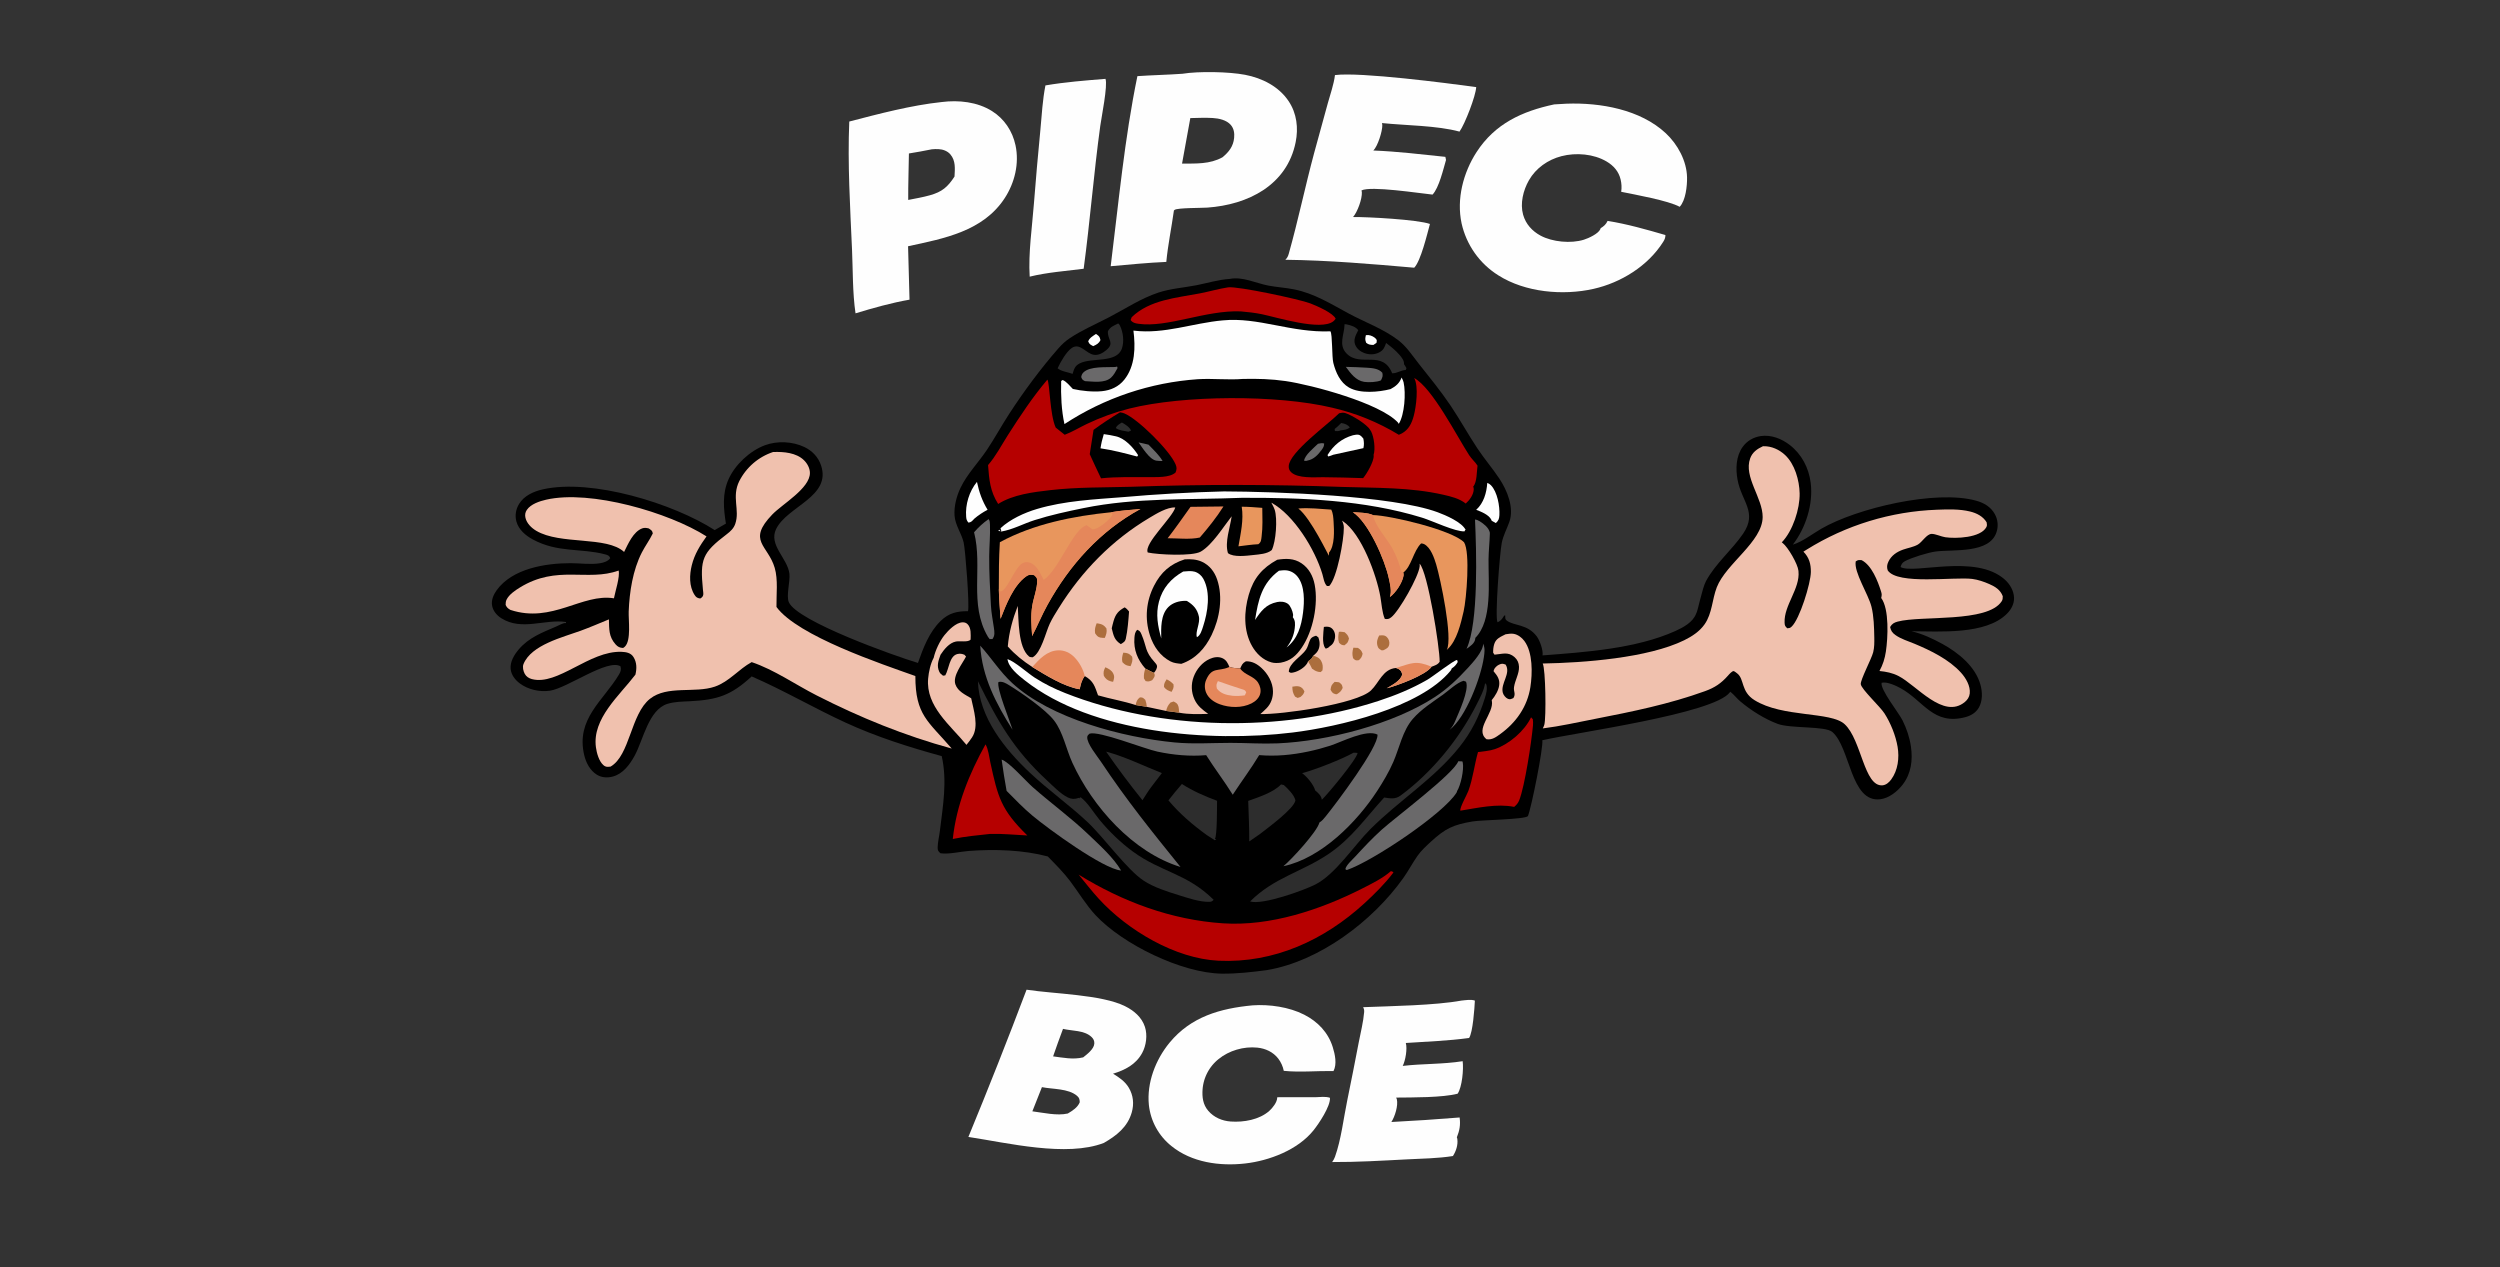 <?xml version="1.0" encoding="utf-8"?> <svg xmlns="http://www.w3.org/2000/svg" xmlns:xlink="http://www.w3.org/1999/xlink" width="1440" height="730"><rect width="100%" height="100%" fill="#333333" stroke="none"/><g><path d="M708.349 160.66C715.69 159.174 723.429 163.131 730.494 164.487C735.377 165.425 740.376 165.686 745.258 166.654C757.17 169.016 766.504 175.04 777.03 180.68C786.243 185.616 797.162 189.604 805.449 196.001C810.247 199.706 813.395 204.66 817.102 209.362C823.4 217.351 829.806 225.117 835.495 233.575C840.917 241.634 845.597 250.156 850.955 258.238C854.904 264.194 859.598 269.64 863.57 275.6C868.133 282.445 872.287 292.434 869.365 300.669C867.895 304.81 865.86 308.384 864.996 312.78C863.875 318.487 860.922 355.959 862.599 358.439C864.353 357.635 865.067 356.703 866.065 355.133L866.405 354.591L867.032 354.475C867.032 355.678 866.78 356.564 867.858 357.408C871.976 360.634 879.739 359.277 885.172 366.564C886.938 368.933 888.965 374.592 888.509 377.507C912.992 375.653 942.406 373.639 964.957 363.485C969.531 361.426 975.082 358.445 976.934 353.549C977.976 352.208 980.335 339.013 982.666 334.698C988.158 324.53 997.522 316.906 1004 307.453C1012.49 295.052 1003.1 288.889 1000.82 276.286C999.675 269.977 999.912 262.824 1003.77 257.426C1006.27 253.946 1010.04 251.771 1014.26 251.168C1020.22 250.319 1026.19 252.68 1030.85 256.276C1037.78 261.622 1041.88 269.521 1042.96 278.14C1044.49 290.374 1040.16 304.002 1032.67 313.714C1038.21 312.04 1044.01 307.478 1049.1 304.535C1069.49 292.74 1114.99 281.921 1138.29 288.405C1142.77 289.649 1146.76 291.976 1149.03 296.16Q1149.35 296.738 1149.61 297.346Q1149.87 297.954 1150.07 298.585Q1150.26 299.217 1150.39 299.865Q1150.52 300.513 1150.59 301.17Q1150.65 301.828 1150.65 302.489Q1150.65 303.151 1150.58 303.808Q1150.51 304.465 1150.37 305.112Q1150.23 305.759 1150.03 306.388C1146.11 319.043 1125.14 316.348 1114.97 317.666C1110.67 318.222 1100.82 321.246 1097.15 323.293C1095.67 324.118 1095.15 325.08 1094.72 326.617C1102.42 330.954 1137.91 318.786 1154.75 333.818C1157.71 336.463 1159.98 340.303 1160.09 344.35C1160.18 347.913 1158.45 351.056 1155.99 353.517C1143.81 365.736 1117.26 363.657 1100.98 363.605C1106.94 364.898 1113.41 367.943 1118.75 370.868C1127.98 375.924 1137.83 383.857 1140.74 394.401C1141.91 398.633 1142.05 403.723 1139.78 407.63C1138.06 410.585 1135.21 412.25 1131.97 413.097C1113.58 417.907 1108.01 403.738 1094.77 396.417C1092.15 394.969 1086.77 392.457 1083.81 393.288C1082.96 397.233 1093.66 410.498 1095.84 414.899C1098.22 419.687 1099.94 424.755 1100.7 430.055C1101.83 437.871 1100.84 445.592 1095.91 451.978C1092.89 455.888 1088.06 459.779 1082.99 460.375C1065.82 462.396 1065.87 430.593 1055.4 421.595C1051.31 418.089 1031.33 419.724 1023.94 416.954C1016.34 414.103 1008.49 409.143 1002.3 403.901C1000.41 402.291 998.965 400.316 997.006 398.739L996.614 398.43C996.554 398.528 996.501 398.631 996.433 398.724C987.402 411.132 907.287 421.97 888.378 426.389C889.067 430.384 882.037 465.51 880.069 470.103C878.151 472.039 853.469 472.262 848.201 473.156C837.111 475.038 832.511 477.158 824.203 484.807C821.501 487.295 818.634 489.912 816.514 492.923C813.593 497.071 811.245 501.605 808.302 505.747C790.73 530.478 760.142 553.675 729.749 558.782C721.151 559.911 712.394 560.943 703.709 560.82C680.564 560.49 646.638 543.854 631.087 527.191C625.564 521.274 621.314 514.045 616.444 507.584C612.588 502.466 607.998 497.906 603.533 493.323C589.287 489.52 572.923 489.055 558.234 490.129C553.052 490.508 546.817 492.152 541.738 491.492C540.476 490.403 540.051 489.91 540.086 488.105C540.145 485.074 541 481.689 541.369 478.632C543.116 464.162 545.687 449.987 542.435 435.526C523.513 430.332 504.866 424.423 487.001 416.205C468.73 407.8 451.412 397.624 432.961 389.609C421.106 400.519 413.413 403.11 397.225 403.922C392.975 404.135 388.584 404.147 384.483 405.409C373.56 408.771 370.517 426.211 365.54 435.309C362.765 440.381 358.861 445.709 353.001 447.286C349.9 448.12 346.602 447.951 343.823 446.25C339.893 443.846 337.555 439.364 336.517 435.002C331.533 414.069 347.588 403.532 356.507 388.575C357.537 386.847 357.929 385.732 357.42 383.798C350.004 379.25 326.772 396.354 316.787 397.839C310.866 398.719 304.048 397.206 299.263 393.538C296.648 391.535 294.492 388.73 294.134 385.369C293.685 381.148 296.264 377.025 298.89 373.952C304.631 367.231 312.337 364.315 320.204 360.954C321.608 360.354 324.154 358.858 325.647 358.868C325.76 358.869 325.87 358.898 325.981 358.913L326.02 358.275C313.738 356.451 300.567 363.561 288.744 356.093C286.224 354.501 284.068 352.003 283.476 349.015C282.834 345.774 284.212 342.563 286.079 339.977C295.14 327.433 314.216 324.397 328.617 324.39C334.141 324.388 340.251 325.338 345.679 324.411C347.862 324.039 350.147 323.344 351.498 321.484C350.969 319.995 349.976 319.685 348.485 319.292C334.545 315.618 321.362 318.509 306.972 310.764C302.786 308.511 298.764 305.138 297.448 300.382C296.495 296.935 297.136 293.306 298.981 290.271C301.88 285.504 307.393 283.05 312.644 281.867C340.931 275.495 387.912 290.049 411.66 305.332L418.117 301.597C416.773 292.86 415.914 284.481 419.62 276.106C423.386 267.598 432.009 259.636 440.64 256.443C447.733 253.819 456.509 254.239 463.336 257.497C467.833 259.643 471.289 263.251 472.903 268.004C479.044 286.093 453.494 291.558 447.05 304.701C442.536 313.908 453.701 321.658 454.706 330.493C455.208 334.903 452.73 343.267 454.394 346.933C459.388 357.936 515.219 377.791 528.735 381.855C531.785 373.251 535.172 364.1 541.881 357.6C546.513 353.112 551.278 351.987 557.564 352.047C558.538 348.95 556.055 316.635 555.056 312.426C553.799 307.128 550.206 302.515 549.818 297.016C549.443 291.708 550.946 285.886 553.205 281.116C557.046 273.001 563.618 266.403 568.563 258.976C572.995 252.319 576.836 245.257 581.193 238.539C589.61 225.562 599.51 212.193 609.729 200.543C611.697 198.3 613.747 196.431 616.228 194.775C623.282 190.067 631.427 186.601 638.941 182.674C648.266 177.799 657.247 171.826 667.287 168.511C674.236 166.217 681.843 165.715 689.013 164.32C695.486 163.06 701.729 161.067 708.349 160.66Z"></path><path fill="#F0C1AE" d="M732.264 289.514C745.407 296.677 757.464 316.591 761.672 330.628C762.343 332.87 762.646 335.869 764.315 337.54L765.625 337.55C770.184 332.933 774.153 310.768 774.048 303.911C774.025 302.394 773.674 301.233 772.998 299.885C773.161 299.99 773.324 300.094 773.485 300.202C784.255 307.426 792.862 331.193 795.08 343.608C795.8 347.636 796.044 352.805 797.652 356.483C799.302 356.725 799.958 356.631 801.362 355.546C805.839 352.086 817.277 331.958 817.746 326.1C817.786 325.611 817.754 325.178 817.715 324.69C822.396 329.544 829.317 372.974 829.239 381.151C828.203 382.882 826.35 383.359 824.565 384.033C821.462 388.785 804.554 395.041 798.757 396.448C801.896 394.552 806.591 392.302 807.696 388.566C807.313 387.05 807.154 386.359 805.747 385.449C805.252 385.129 804.622 384.937 804.065 384.753C796.507 385.402 794.438 393.124 789.693 397.683C781.481 405.574 737.757 411.705 725.969 411.286C727.175 410.224 728.394 409.125 729.519 407.977C732.126 405.317 733.293 401.847 733.234 398.152C733.154 393.087 730.278 388.094 726.606 384.738C724.047 382.4 721.146 380.78 717.618 380.927C715.515 382.093 715.393 382.924 714.352 385.039C712.258 384.892 710.145 384.852 708.147 384.153C707.205 381.979 706.383 380.116 704.059 379.093C701.702 378.056 699.078 378.519 696.806 379.534C692.496 381.458 689.177 385.479 687.549 389.849Q687.255 390.632 687.04 391.44Q686.825 392.249 686.691 393.074Q686.557 393.9 686.506 394.735Q686.454 395.57 686.485 396.406Q686.516 397.242 686.63 398.07Q686.744 398.899 686.939 399.712Q687.134 400.526 687.409 401.316Q687.684 402.106 688.035 402.865C689.774 406.669 692.631 408.818 695.937 411.189C690.291 411.359 684.756 411.564 679.174 410.505L671.677 409.507L660.555 407.14L654.098 406.101C647.114 403.806 639.572 402.589 632.471 400.507C630.596 395.33 629.874 392.25 624.813 389.405C622.957 391.886 622.574 394.035 621.889 397.004C612.891 395.539 602.285 388.858 594.584 384.173C589.314 380.768 584.668 377.059 580.484 372.362C581.194 364.162 583.256 356.683 586.224 349.018C586.788 356.972 586.31 372.814 592.734 378.148C593.248 378.574 594.135 378.53 594.793 378.615C599.717 375.982 602.296 364.282 604.674 359.222C606.159 356.061 608.075 353.061 609.921 350.101C623.171 328.855 640.547 311.079 662.126 298.238C666.087 295.881 672.234 292.078 676.964 292.282C675.441 298.061 658.764 313.158 661.099 318.23C666.893 319.508 686.83 320.535 691.678 317.709C698.306 313.846 704.644 303.483 709.442 297.377C708.535 303.939 705.366 312.209 707.296 318.597C710.456 321.145 718.072 320.109 722.034 319.68C725.345 319.322 729.94 319.073 732.529 316.834C734.975 312.002 735.906 298.835 734.227 293.618C733.881 292.543 733.362 291.576 732.831 290.587C732.639 290.229 732.46 289.87 732.264 289.514Z"></path><path fill="#E5875B" d="M594.584 384.173C598.63 379.734 603.061 374.781 609.555 374.589C613.15 374.482 616.289 375.982 618.793 378.501C621.598 381.322 623.955 385.508 624.813 389.405C622.957 391.886 622.574 394.035 621.889 397.004C612.891 395.539 602.285 388.858 594.584 384.173Z"></path><path fill="#E5875B" d="M804.065 384.753C812.99 382.084 815.339 380.148 824.565 384.033C821.462 388.785 804.554 395.041 798.757 396.448C801.896 394.552 806.591 392.302 807.696 388.566C807.313 387.05 807.154 386.359 805.747 385.449C805.252 385.129 804.622 384.937 804.065 384.753Z"></path><path fill="#AC6E3D" d="M671.677 409.507C672.227 407.4 672.679 406.249 674.235 404.647L676.022 404.06C677.436 404.832 678.212 405.114 678.725 406.774C679.069 407.891 679.078 409.334 679.174 410.505L671.677 409.507Z"></path><path fill="#AC6E3D" d="M654.098 406.101C654.594 404.136 654.867 402.956 656.597 401.684C658.336 401.674 658.372 401.935 659.699 403.11C660.209 404.49 660.45 405.673 660.555 407.14L654.098 406.101Z"></path><path d="M682.368 322.198C685.77 321.975 689.214 322.135 692.348 323.585C696.653 325.577 699.526 329.282 701.044 333.713C704.572 344.014 702.538 356.179 697.881 365.78C694.133 373.509 688.682 379.507 680.447 382.368C678.337 382.158 676.171 381.978 674.255 380.993C668.236 377.899 664.424 372.309 662.375 366C659.256 356.394 660.162 346.287 664.758 337.324C668.743 329.551 674.105 324.839 682.368 322.198Z"></path><path fill="#FEFEFE" d="M681.513 329.201C683.6 329.038 686.141 328.702 688.166 329.302C690.296 329.932 692.14 331.533 693.177 333.478C697.455 341.498 695.696 352.553 693.005 360.771C692.327 362.841 691.484 365.991 689.429 367.027C688.339 364.04 691.413 358.96 690.563 355.114C689.599 350.756 687.351 348.408 683.652 346.138C683.392 346.119 683.131 346.1 682.871 346.094C679.347 346.023 675.475 347.13 672.947 349.683C668.459 354.217 668.774 361.82 668.872 367.736C666.921 360.593 665.598 353.896 667.558 346.552C669.67 338.639 674.515 333.182 681.513 329.201Z"></path><path d="M735.697 322.414C740.643 321.63 745.32 321.533 749.655 324.444C753.937 327.319 756.295 331.765 757.253 336.752C759.427 348.084 756.319 363.517 749.815 373.051C746.633 377.716 743.301 380.667 737.721 381.701C735.977 381.94 734.089 382.019 732.381 381.542C727.457 380.167 723.641 376.481 721.168 372.119C716.15 363.266 716.521 352.175 719.27 342.638C722.046 333.005 727.063 327.145 735.697 322.414Z"></path><path fill="#FEFEFE" d="M736.682 328.732C738.038 328.577 739.481 328.38 740.845 328.508C743.477 328.756 745.808 330.133 747.429 332.199C751.63 337.551 751.366 346.408 750.547 352.883C749.563 360.663 747.469 367.994 741.064 372.939C743.637 369.693 745.287 366.043 745.763 361.891C746.031 359.552 746.176 357.451 744.657 355.515C744.797 354.879 744.897 354.468 744.799 353.815C744.527 352.014 743.348 348.913 741.831 347.81C740.092 346.544 737.693 346.345 735.636 346.774C729.165 348.122 726.352 351.948 722.921 357.097C724.703 345.685 726.794 336.012 736.682 328.732Z"></path><path d="M659.699 385.085C655.228 379.951 652.883 374.301 653.43 367.367C653.569 365.598 653.75 364.087 655.001 362.75C656.491 363.293 656.86 363.906 657.481 365.346C660.696 372.812 659.206 374.997 665.205 381.574C666.483 382.975 666.81 383.754 666.04 385.521C665.705 386.29 665.188 386.919 664.662 387.564C662.981 386.838 661.335 385.913 659.699 385.085Z"></path><path d="M753.423 380.945C753.298 381.287 753.186 381.659 752.996 381.977C751.461 384.54 747.767 386.827 744.856 387.371C743.562 387.613 743.436 387.675 742.36 386.949C742.358 381.965 749.756 378.05 752.313 374.147C753.436 372.433 753.747 370.291 754.655 368.483C755.427 366.946 756.576 366.643 758.071 366.164L759.364 367.12C759.877 368.603 760.195 369.893 760.072 371.47C759.873 374.042 758.815 375.727 756.861 377.346C756.731 377.454 756.597 377.557 756.465 377.662C755.707 379.288 754.909 379.969 753.423 380.945Z"></path><path d="M647.805 349.837C648.898 350.492 649.536 351.244 650.334 352.229C650.001 356.923 649.515 363.294 648.476 367.801C648.032 369.725 647.101 370.015 645.582 371.018C641.796 368.61 641.389 366.009 640.356 361.907C640.685 360.474 641.022 359.036 641.442 357.626C642.62 353.666 644.223 351.823 647.805 349.837Z"></path><path d="M762.545 361.106C763.144 361.032 763.776 360.939 764.38 360.966C766.036 361.039 767.06 361.559 768.039 362.956C768.948 364.252 769.195 366.023 768.926 367.552C768.534 369.779 767.712 371.159 765.772 372.404C765.09 373.19 764.624 373.272 763.663 373.63C763.547 373.501 763.423 373.378 763.314 373.242C761.304 370.745 762.308 364.153 762.545 361.106Z"></path><path fill="#AC6E3D" d="M756.465 377.662C758.416 378.28 759.897 378.786 760.98 380.685C761.99 382.455 762.051 384.169 761.746 386.141L760.713 387.125C758.518 387.047 757.432 386.343 755.709 385.136L755.546 384.763C754.942 383.402 754.232 382.192 753.423 380.945C754.909 379.969 755.707 379.288 756.465 377.662Z"></path><path fill="#AC6E3D" d="M794.411 366.043C796.125 365.949 797.511 365.641 798.861 366.99C800.003 368.13 800.535 369.792 800.174 371.37C799.738 373.276 798.455 373.681 796.928 374.505L795.891 374.638C794.444 373.802 793.842 373.559 793.383 371.829C792.831 369.752 793.405 367.846 794.411 366.043Z"></path><path fill="#AC6E3D" d="M631.67 359.018Q632.15 359.071 632.628 359.145C634.951 359.507 635.968 360.173 637.316 361.975C637.699 364.116 637.159 365.456 636.398 367.4C635.571 367.397 634.644 367.436 633.835 367.26C632.179 366.9 631.688 366.014 630.766 364.738C630.445 362.464 630.882 361.115 631.67 359.018Z"></path><path fill="#AC6E3D" d="M771.197 363.922C772.366 363.802 773.375 363.966 774.529 364.161C775.955 365.47 776.442 365.868 777.016 367.785C776.396 370.113 776.295 370.225 774.384 371.699C772.676 371.525 772.574 371.393 771.297 370.223C770.546 367.985 770.853 366.201 771.197 363.922Z"></path><path fill="#AC6E3D" d="M768.735 392.766C769.594 392.762 770.475 392.913 771.33 393.006C772.91 394.277 773.005 394.278 773.378 396.256C772.388 398.278 771.914 398.643 770.108 399.831C769.82 399.884 769.67 399.936 769.352 399.862C767.599 399.458 767.184 398.716 766.398 397.277C766.737 394.76 767.038 394.491 768.735 392.766Z"></path><path fill="#AC6E3D" d="M779.536 373.068L782.168 373.187C783.866 374.426 784.156 374.588 784.869 376.539C784.407 378.432 784.223 378.747 782.861 380.143C782.571 380.266 782.49 380.319 782.136 380.362C780.655 380.543 780.336 380.053 779.354 379.094C778.771 376.756 778.921 375.372 779.536 373.068Z"></path><path fill="#AC6E3D" d="M744.385 395.537C745.549 395.32 746.948 395.11 748.109 395.365C749.856 395.75 750.628 396.8 751.357 398.279C750.833 399.952 750.412 400.241 749.09 401.438L747.476 402.014L745.957 401.259C744.67 399.217 744.433 397.922 744.385 395.537Z"></path><path fill="#AC6E3D" d="M647.002 375.937C649.481 376.043 650.422 376.421 652.088 378.202C652.625 380.365 651.986 381.75 651.204 383.721C648.838 383.355 648.12 383.107 646.509 381.404C646.038 379.308 646.418 377.926 647.002 375.937Z"></path><path fill="#AC6E3D" d="M659.699 385.085C661.335 385.913 662.981 386.838 664.662 387.564C664.767 387.754 664.906 387.929 664.977 388.134C665.495 389.622 664.419 390.711 663.634 391.807C661.929 392.529 661.684 392.689 659.894 392.325L658.919 390.798C658.76 388.632 659.044 387.14 659.699 385.085Z"></path><path fill="#AC6E3D" d="M636.679 384.334C638.456 385.136 640.277 386.039 641.192 387.888C642.127 389.778 641.69 390.84 641.151 392.724C640.736 392.668 640.325 392.604 639.92 392.494C637.987 391.968 636.745 390.991 635.8 389.253C635.444 387.116 635.725 386.194 636.679 384.334Z"></path><path fill="#AC6E3D" d="M671.995 391.279C673.625 392.103 674.684 392.807 675.932 394.157C676.217 396.18 675.725 396.749 674.823 398.512C672.98 397.814 671.661 397.366 670.457 395.691C670.396 393.622 670.956 393.002 671.995 391.279Z"></path><path fill="#F0C1AE" d="M1015.42 257.046C1015.56 257.038 1015.71 257.023 1015.85 257.021C1020.4 256.94 1024.81 258.953 1028.13 262.019C1033.81 267.271 1036.42 276.64 1036.59 284.143C1036.79 293.067 1032.65 305.87 1026.3 312.403C1026.46 312.517 1026.62 312.626 1026.77 312.744C1029.92 315.161 1035.53 324.906 1035.9 328.767C1035.91 328.888 1035.92 329.008 1035.93 329.128C1036.9 339.059 1027.53 348.638 1027.92 358.578C1027.99 360.354 1028.23 360.767 1029.51 361.911C1030.69 361.756 1031.02 361.815 1031.93 360.985C1036.59 356.741 1043.02 335.956 1043.06 329.417C1043.09 324.855 1042.06 321.065 1038.76 317.759Q1039.72 317.147 1040.69 316.547Q1042.79 315.235 1044.94 313.992Q1047.09 312.749 1049.27 311.576Q1051.46 310.404 1053.68 309.304Q1055.91 308.203 1058.16 307.175Q1060.42 306.148 1062.71 305.194Q1065 304.241 1067.32 303.363Q1069.64 302.484 1071.99 301.682Q1074.33 300.88 1076.71 300.154Q1079.08 299.429 1081.47 298.781Q1083.87 298.133 1086.28 297.564Q1088.7 296.995 1091.13 296.504Q1093.56 296.014 1096 295.603Q1098.45 295.192 1100.91 294.861Q1103.37 294.53 1105.83 294.279Q1108.3 294.028 1110.78 293.858Q1113.25 293.688 1115.73 293.598C1121.96 293.365 1128.66 293.135 1134.77 294.634C1138.6 295.572 1142.2 297.393 1144.3 300.849C1144.43 301.94 1144.68 302.617 1144.15 303.619C1140.83 309.852 1126.44 310.332 1120.48 309.448C1118.18 309.106 1114.78 307.489 1112.63 307.521C1109.76 307.565 1107.2 312.236 1104.65 313.692C1102.18 315.098 1098.92 315.621 1096.23 316.564C1092.58 317.844 1089.38 319.969 1087.7 323.571C1086.89 325.283 1086.72 326.749 1087.34 328.562C1093.06 337.015 1125.47 332.164 1136.01 333.459C1139.27 333.859 1142.87 335.109 1145.88 336.436C1149.34 337.962 1152.2 339.76 1153.59 343.399C1153.53 344.564 1153.64 345.314 1152.98 346.317C1144.84 358.847 1106.65 354.418 1093.07 358.038C1090.97 358.596 1089.79 359.317 1088.7 361.167C1089.2 363.355 1089.89 364.433 1091.74 365.762C1094.92 368.056 1099.13 369.289 1102.73 370.793C1112.03 374.674 1122.67 379.843 1129.53 387.452C1132.34 390.562 1135.04 395.099 1134.57 399.473C1134.35 401.486 1133.26 403.106 1131.74 404.363C1119.39 414.541 1103.96 394.713 1093.58 389.401C1089.97 387.551 1086.55 386.916 1082.57 386.496C1084.55 382.864 1085.66 379.344 1086.27 375.266C1087.42 367.54 1088.32 350.84 1083.57 344.435C1083.96 342.766 1083.99 342.252 1083.47 340.62C1081.57 334.617 1078.11 325.622 1072.29 322.64C1070.62 322.579 1070.3 322.406 1068.89 323.38C1067.78 329.619 1076.13 342.172 1077.95 349.412C1079.35 354.978 1079.48 361.392 1079.59 367.122C1079.64 369.998 1079.66 372.886 1078.96 375.697C1078.02 379.462 1071.48 391.715 1071.81 394.106C1072.2 397.043 1082.9 406.926 1085.45 410.912C1089.02 416.495 1091.91 423.627 1093.02 430.179C1094.09 436.549 1093.24 443.697 1089.3 449.027C1088.14 450.601 1086.42 452.15 1084.39 452.337C1073.63 453.33 1072.33 426.235 1062.51 417.128C1054.51 409.714 1026.81 413.425 1010.58 403.281C1002.63 398.315 1004.87 391.183 1000.65 387.904C1000.18 387.542 999.217 386.739 998.674 386.577C997.755 386.303 995.841 388.579 995.32 389.166C991.35 393.634 987.754 396.052 982.094 398.103C961.515 405.562 940.058 409.925 918.628 414.104C908.696 416.041 898.68 418.32 888.642 419.567C888.992 418.883 889.292 418.251 889.511 417.51C890.677 413.574 890.274 385.104 888.595 382.183C912.247 381.764 949.186 379.016 970.098 368.785C974.566 366.599 978.963 363.718 981.853 359.589C986.264 353.286 986.154 345.268 988.873 338.275C994.189 324.607 1015.18 312.055 1015.29 297.835C1015.37 286.823 1004.21 274.726 1008.1 264.02C1009.4 260.452 1012.12 258.582 1015.42 257.046Z"></path><path fill="#F0C1AE" d="M445.253 260.37L445.573 260.357C451.434 260.147 458.591 260.735 463.039 265.04C464.978 266.917 466.502 269.657 466.51 272.407C466.536 281.315 450.684 290.275 444.819 296.371C430.137 311.63 442.347 313.882 446.228 327.064C448.239 333.896 447.136 342.506 447.245 349.616C459.56 366.375 507.714 382.431 527.249 389.389C527.226 411.953 534.623 415.349 548.214 431.182C520.977 423.715 495.512 413.356 470.344 400.535C458.032 394.263 446.068 385.803 432.962 381.377C425.475 385.449 420.007 392.654 411.759 395.496C400.235 399.468 384.361 394.6 374.377 402.519C363.233 411.36 362.926 435.061 351.691 441.564C349.96 441.72 349.03 441.973 347.601 440.746C345.002 438.513 343.706 433.755 343.259 430.506C340.971 413.889 356.937 400.539 366.001 388.589C366.825 385.128 366.862 381.607 364.89 378.459C363.352 376.005 360.657 375.559 358.003 375.454C339.527 374.72 321.245 395.126 306.335 391.151C304.621 390.695 303.084 389.706 302.242 388.105C301.404 386.511 300.844 384.203 301.541 382.488C306.033 371.425 324.272 367.036 334.25 363.39C339.805 361.36 345.274 359.008 350.742 356.754C350.88 362.393 350.606 366.684 354.548 371.134C355.85 372.604 356.985 373.13 358.896 373.229C359.277 372.993 359.643 372.748 359.964 372.431C363.644 368.795 361.942 357.021 362.128 352.23C362.566 340.946 364.493 328.409 369.686 318.251C371.616 314.475 374.172 311.07 376.018 307.246C375.687 305.476 375.113 305.427 373.706 304.385C372.407 304.075 371.258 303.862 369.962 304.327C364.763 306.197 361.771 313.334 359.481 317.926C349.534 308.666 322.682 313.97 308.862 305.727C306.123 304.094 303.419 301.489 302.671 298.279C302.282 296.613 302.498 295.126 303.459 293.702C305.733 290.334 310.817 288.684 314.562 287.822C340.125 281.941 385.332 295.206 406.959 308.96C403.213 314.158 400.046 319.24 398.478 325.546C397.104 331.069 396.844 337.7 400.075 342.685C401.04 344.172 401.699 344.464 403.33 344.75C405.709 343.429 405.109 341.935 404.876 339.511C403.207 322.147 404.404 318.497 418.568 307.739C420.76 306.074 422.591 304.394 423.512 301.726C426.275 293.715 421.276 286.226 425.851 277.068Q426.224 276.337 426.632 275.625Q427.039 274.913 427.481 274.221Q427.923 273.53 428.398 272.86Q428.873 272.191 429.38 271.546Q429.887 270.9 430.425 270.28Q430.962 269.66 431.529 269.067Q432.097 268.474 432.692 267.909Q433.287 267.344 433.909 266.809Q434.531 266.274 435.178 265.769Q435.825 265.265 436.496 264.793Q437.167 264.32 437.861 263.881Q438.554 263.442 439.267 263.037Q439.981 262.631 440.713 262.262Q441.446 261.892 442.195 261.558Q442.945 261.224 443.71 260.927Q444.475 260.63 445.253 260.37Z"></path><path fill="#B60000" d="M603.29 218.665C604.699 220.543 604.671 238.844 608.091 246.29L613.279 250.428C617.599 248.796 621.767 246.23 625.955 244.23Q631.855 241.407 638.003 239.179Q644.152 236.951 650.49 235.338C681.567 227.547 735.675 227.28 767.264 234.817Q772.348 235.978 777.321 237.545Q782.295 239.112 787.126 241.074Q791.958 243.036 796.615 245.381Q801.273 247.726 805.727 250.438C806.35 250.217 806.925 249.954 807.503 249.63C811.444 247.423 813.149 243.838 814.297 239.619C815.7 234.467 817.249 222.524 814.571 217.746C824.965 223.297 839.263 251.433 846.23 262.184C847.649 264.372 849.682 266.054 851.056 268.226C850.566 271.548 850.794 277.779 848.565 280.261C848.744 280.774 848.893 281.195 848.881 281.747C848.808 284.919 846.537 288.037 844.263 290.046C840.591 287.117 835.773 285.976 831.266 284.952C812.262 280.636 792.96 281.1 773.634 280.484Q712.727 278.221 651.817 280.378C636.176 280.834 620.511 280.53 604.939 282.324C595.035 283.464 583.52 284.856 574.938 290.286C570.3 282.963 569.75 276.315 569.122 267.893C573.85 262.375 576.656 256.694 580.522 250.655C587.628 239.557 594.754 228.74 603.29 218.665Z"></path><path d="M771.313 238.049C772.39 237.82 773.613 237.554 774.7 237.864C778.367 238.91 787.458 244.435 789.153 247.564C789.373 247.873 789.599 248.159 789.771 248.497C791.415 251.722 792.335 258.608 791.173 262.066C791.196 262.2 791.235 262.332 791.243 262.468C791.437 265.745 787.277 272.926 785.156 275.404C777.424 275.191 769.76 274.887 762.012 274.87C757.101 274.865 747.598 275.663 743.775 272.06C742.661 271.01 742.249 269.977 742.312 268.476C742.644 260.506 765.116 244.26 771.024 238.344L771.313 238.049Z"></path><path fill="#FEFEFE" d="M779.277 250.711C780.139 250.569 781.298 250.276 782.165 250.369C783.744 250.538 784.345 251.555 785.303 252.656C785.668 254.682 785.764 256.087 785.329 258.134L767.959 261.931C767.136 262.373 765.953 262.637 765.054 262.94L764.648 262.117C768.064 256.454 772.927 252.502 779.277 250.711Z"></path><path fill="#6A696A" d="M759.142 255.619C760.444 255.344 761.421 255.091 762.724 255.445C762.638 257.031 762.333 257.649 761.402 258.95C759.319 261.858 756.691 264.641 753.205 265.257C752.344 265.585 752.06 265.485 751.162 265.391C751.468 262.17 756.841 257.921 759.142 255.619Z"></path><path fill="#2D2D2D" d="M772.472 243.678C772.602 243.69 772.734 243.693 772.862 243.713C774.69 243.998 776.398 244.733 777.504 246.174C775.763 247.64 774.406 247.547 772.184 247.888C771.022 248.454 770.188 248.369 768.92 248.272L768.754 247.113C769.985 246.114 771.122 245.141 772.202 243.974L772.472 243.678Z"></path><path d="M645.145 237.504C645.978 237.613 646.799 237.783 647.581 238.101C655.409 241.281 673.854 259.529 677.151 267.516C677.927 269.395 677.834 270.361 677.116 272.168C673.597 275.335 665.996 274.709 661.535 274.846C652.446 274.868 643.24 274.552 634.194 275.522C631.936 270.935 629.852 266.244 627.692 261.608L629.876 247.604Q637.264 242.181 645.145 237.504Z"></path><path fill="#FEFEFE" d="M635.778 250.055C638.121 250.353 640.537 250.795 642.836 251.333C648.03 252.548 652.795 257.78 655.556 262.191L655.005 262.972C648.001 261.087 641.073 259.283 633.888 258.228C634.308 255.401 634.933 252.785 635.778 250.055Z"></path><path fill="#6A696A" d="M655.814 254.839C657.742 255.183 659.648 255.682 661.554 256.129C664.41 259.087 667.553 261.97 669.652 265.535C668.439 265.53 667.129 265.554 665.935 265.323C661.999 264.561 658.047 257.855 655.814 254.839Z"></path><path fill="#2D2D2D" d="M646.19 243.364C648.063 244.364 650.718 246.047 651.462 248.026L649.984 248.68C647.693 248.222 644.594 247.959 642.713 246.561C643.426 244.841 644.676 244.378 646.19 243.364Z"></path><path fill="#6A696A" d="M854.269 370.728C855.468 373.488 855.112 375.692 854.704 378.555C853.055 390.124 844.312 413.402 834.922 420.408C836.461 418.833 837.346 417.361 838.185 415.333C840.247 410.345 846.412 397.418 844.434 392.666L843.022 392.132C839.088 393.221 834.56 397.702 831.136 400.142C825.177 404.39 818.625 408.52 813.798 414.075C807.874 420.891 806.069 430.805 802.516 438.95C800.013 444.689 796.708 450.271 793.3 455.51C781.554 473.568 761.115 494.287 739.237 498.94C743.786 495.215 758.712 479.042 759.994 473.76C761.575 472.797 762.532 471.546 763.683 470.128C769.688 462.726 794.171 430.201 793.434 423.117C787.084 419.89 772.892 427.314 766.329 429.476Q760.033 431.511 753.558 432.872C744.25 434.857 734.783 435.763 725.288 434.941C720.611 442.753 715.032 450.12 710.065 457.767C705.259 450.024 699.63 442.721 694.752 434.971C685.387 435.774 675.818 434.891 666.64 432.925C658.98 431.285 633.116 420.867 627.577 422.583C626.941 423.22 626.342 423.561 626.256 424.504C625.918 428.175 632.043 435.596 634.058 438.62C648.991 461.028 663.191 478.602 679.968 499.374C652.559 490.953 629.316 464.713 617.696 439.383C614.118 431.586 612.394 421.833 607.122 414.971C602.264 408.649 588.305 399.007 581.335 394.728C579.451 393.571 577.372 392.285 575.103 392.847C573.949 396.465 581.798 415.559 583.229 420.324C573.79 405.415 565.643 389.841 564.609 371.894C571.018 378.952 575.895 386.855 583.029 393.439C605.184 413.883 646.786 424.756 676.439 427.636C687.237 428.684 697.923 427.903 708.742 427.894C717.814 427.886 726.91 428.566 735.978 428.175C764.614 426.942 802.664 417.087 826.562 401.446C833.695 396.777 839.815 390.928 845.558 384.66C848.363 381.598 854.452 374.963 854.269 370.728Z"></path><path fill="#FEFEFE" d="M704.328 184.539C724.975 182.557 743.578 191.745 766.326 190.846C767.537 192.598 767.105 205.556 767.997 209.047C769.394 214.511 771.908 220.269 777 223.21C783.338 226.87 794.124 225.892 800.971 224.116C803.949 222.552 806.164 220.657 807.339 217.431C807.41 217.593 807.475 217.757 807.551 217.917C807.911 218.674 808.293 219.402 808.475 220.229C809.845 226.435 809.066 238.806 805.676 244.188C805.515 243.817 805.477 243.666 805.167 243.331C794.871 232.199 755.701 221.706 740.52 219.495C732.298 218.297 724.269 218.083 715.977 218.265C707.373 218.97 698.616 217.897 689.965 218.421Q687.409 218.596 684.861 218.854Q682.312 219.111 679.773 219.449Q677.234 219.788 674.706 220.208Q672.179 220.627 669.667 221.128Q667.155 221.628 664.66 222.209Q662.165 222.789 659.689 223.449Q657.214 224.109 654.761 224.848Q652.308 225.587 649.88 226.404Q647.453 227.221 645.052 228.115Q642.651 229.009 640.281 229.98Q637.91 230.951 635.571 231.997Q633.233 233.043 630.929 234.163Q628.625 235.283 626.358 236.477Q624.092 237.67 621.864 238.935Q619.637 240.201 617.451 241.537Q615.265 242.873 613.123 244.278C611.376 236.398 610.998 227.521 611.232 219.455L612.079 218.873C614.21 219.677 616.334 222.402 617.961 224.036C623.081 225.192 629.424 225.838 634.661 225.33C639.781 224.834 644.37 222.763 647.613 218.685C653.908 210.77 654.068 199.963 652.857 190.42L653.157 190.458C670.749 192.576 686.996 186.078 704.328 184.539Z"></path><path fill="#B60000" d="M801.15 501.781C801.95 501.918 802.03 501.981 802.636 502.528C797.831 508.924 791.754 514.943 785.866 520.339C762.748 541.526 733.8 554.856 701.933 553.378C676.962 552.221 649.532 535.833 632.964 517.773C628.875 513.294 625.122 508.476 621.29 503.776C646.559 519.376 674.681 529.874 704.475 531.838C731.701 533.632 760.466 524.032 784.451 511.882C790.034 509.054 796.448 505.912 801.15 501.781Z"></path><path fill="#E8965D" d="M640.029 295.046C645.572 294.055 651.281 293.71 656.886 293.181C633.72 305.767 616.092 325.377 603.366 348.382C600.107 354.273 597.594 360.453 594.507 366.402C594.113 360.494 593.614 354.766 594.584 348.888C595.321 344.42 597.574 338.649 597.416 334.293C597.355 332.611 596.825 332.442 595.657 331.288C593.726 330.926 592.748 330.804 591.049 332.015C583.751 337.214 579.461 348.376 576.317 356.465C575.967 350.792 575.418 345.059 575.32 339.38C575.293 330.327 575.364 321.351 575.914 312.311C595.38 301.755 618.204 297.253 640.029 295.046Z"></path><path fill="#E5875B" d="M640.029 295.046C645.572 294.055 651.281 293.71 656.886 293.181C633.72 305.767 616.092 325.377 603.366 348.382C600.107 354.273 597.594 360.453 594.507 366.402C594.113 360.494 593.614 354.766 594.584 348.888C595.321 344.42 597.574 338.649 597.416 334.293C597.355 332.611 596.825 332.442 595.657 331.288C593.726 330.926 592.748 330.804 591.049 332.015C583.751 337.214 579.461 348.376 576.317 356.465C575.967 350.792 575.418 345.059 575.32 339.38L576.105 340.627C579.633 341.121 584.349 327.314 588.617 324.607C589.871 323.812 591.276 323.563 592.715 323.955C597.276 325.198 599.156 330.248 601.168 334.044C610.16 327.823 617.885 304.953 625.841 302.495C627.027 303.256 628.158 304.066 629.291 304.903C629.786 304.869 630.259 304.812 630.74 304.677C633.829 303.814 639.159 299.273 640.809 296.51L640.029 295.046Z"></path><path fill="#FEFEFE" d="M580.311 379.645C584.466 380.971 591.918 387.702 596.01 390.333C601.677 393.977 607.357 396.751 613.611 399.224C668.493 420.929 738.072 422 793.972 403.752C803.723 400.569 813.226 396.674 822.123 391.545C825.327 389.698 837.407 380.221 839.299 380.128L839.654 381.314C838.659 383.086 837.839 383.908 836.175 385.041C836.038 385.512 835.874 385.898 835.559 386.282C818.087 407.642 771.053 418.677 744.508 421.932C696.728 427.79 628.992 422.394 590.265 391.88C586.608 388.999 580.878 384.488 580.311 379.645Z"></path><path fill="#E8965D" d="M779.232 295.028C782.675 295.268 787.73 295.23 790.823 296.674C800.969 296.933 836.161 305.182 843.302 312.363C846.936 318.185 844.671 345.09 843.054 352.113C841.469 358.999 839.164 369.127 833.766 373.947C833.619 374.078 833.477 374.214 833.332 374.347C837.014 367.542 829.593 332.997 827.275 325.245C826.128 321.409 824.081 315.315 820.253 313.388C819.698 313.109 819.166 313.072 818.559 313.015C814.031 317.449 812.978 326.388 808.311 329.777C808.456 330.468 808.556 330.893 808.436 331.599C807.727 335.771 803.912 341.453 800.583 343.899C801.727 340.391 800.688 336.554 799.936 333.031C797.694 322.541 788.303 300.923 779.232 295.028Z"></path><path fill="#E5875B" d="M779.232 295.028C782.675 295.268 787.73 295.23 790.823 296.674C791.755 302.529 798.981 310.383 801.919 315.713C804.189 319.831 806.037 324.581 807.141 329.153L808.311 329.777C808.456 330.468 808.556 330.893 808.436 331.599C807.727 335.771 803.912 341.453 800.583 343.899C801.727 340.391 800.688 336.554 799.936 333.031C797.694 322.541 788.303 300.923 779.232 295.028Z"></path><path fill="#B60000" d="M707.431 165.501C712.902 164.782 748.7 172.383 754.844 174.79C758.55 176.242 767.887 180.265 769.338 183.573C768.934 184.146 768.49 184.707 767.927 185.135C760.651 190.667 735.838 182.879 726.848 180.993C722.822 180.149 718.725 179.736 714.633 179.356C694.464 178.539 672.436 188.917 655.63 186.487C653.756 186.216 652.358 185.88 651.24 184.329L651.858 182.707C662.226 172.635 677.73 171.574 691.095 168.994C696.585 167.934 701.885 166.356 707.431 165.501Z"></path><path fill="#B60000" d="M881.894 413.17L882.904 414.282C883.071 415.518 883.103 416.686 882.989 417.928C882.122 427.38 878.337 452.718 875.055 461.009C874.424 462.6 873.458 463.681 872.162 464.765C862.241 462.748 850.995 465.379 841.167 466.952C840.778 465.015 844.913 457.92 845.762 455.607C848.454 448.267 849.205 440.664 851.33 433.185C854.682 432.658 857.853 432.603 861.113 431.469C869.3 428.621 878.144 421.058 881.894 413.17Z"></path><path fill="#2D2D2D" d="M563.273 392.343C574.811 415.727 583.736 431.629 603.199 449.644C606.589 452.782 610.877 457.279 615.028 459.312C617.21 460.38 619.014 460.4 621.245 459.629C621.405 459.574 621.564 459.512 621.723 459.454L621.812 459.971L622.401 459.162C626.528 462.256 630.001 468.174 633.313 472.195C638.835 478.901 645.529 485.373 652.544 490.507C668.9 502.476 683.611 502.986 699.053 518.275C698.205 519.191 697.806 519.422 696.53 519.458C691.066 519.612 684.011 517.181 678.841 515.571C672.177 513.496 664.632 511.132 658.756 507.264C649.028 500.859 635.909 482.403 626.303 473.405C615.72 463.493 603.806 455.072 593.244 445.132C578.769 431.511 563.941 413.191 563.273 392.343Z"></path><path fill="#2D2D2D" d="M855.416 393.481L856.173 394.41C856.775 397.167 856.071 399.528 855.264 402.157C852.005 412.771 847.412 421.857 840.446 430.525C825.772 448.786 805.764 461.153 789.346 477.573C779.864 487.056 769.281 503.557 757.58 509.501C750.881 512.904 727.127 521.452 720.065 519.232C733.883 505.407 749.852 502.324 765.391 491.787C778.607 482.826 786.715 470.911 797.282 459.372C800.773 459.895 803.658 460.502 806.71 458.252C824.818 444.901 840.597 425.596 850.657 405.529C852.502 401.85 854.824 397.585 855.416 393.481Z"></path><path fill="#FEFEFE" d="M705.071 283.049C734.697 283.19 801.868 285.394 828.038 295.038C832.566 296.706 842.356 300.833 844.319 305.464C844.365 305.573 844.4 305.686 844.441 305.797L844.115 304.678L843.602 306.058C838.322 306.39 825.01 299.993 819.114 298.172C786.131 287.987 749.545 286.593 715.284 286.742C684.643 287.986 654.454 286.467 624.136 292.657C614.719 294.579 605.03 296.681 595.868 299.606C589.445 301.656 583.285 305.089 576.618 306.192L575.487 305.115L575.059 305.854L576.79 305.991L576.292 304.257C581.879 299.06 590.021 295.34 597.278 293.179C613.21 288.435 630.263 287.653 646.739 286.359Q675.853 283.79 705.071 283.049Z"></path><path fill="#F0C1AE" d="M356.334 328.634C357.178 332.239 354.368 340.683 353.63 344.626C335.305 341.645 318.022 359.243 294.02 351.312C292.587 350.498 291.935 349.946 291.244 348.436C291.248 347.41 291.298 346.383 291.756 345.443C293.214 342.446 296.671 340.118 299.427 338.418C320.935 325.155 338.348 335.151 356.334 328.634Z"></path><path fill="#B60000" d="M567.653 428.751C569.29 431.444 569.74 435.96 570.419 439.08C574.789 459.159 576.531 466.364 591.743 481.229C584.516 480.902 577.529 480.111 570.258 480.342C563.005 481.149 555.969 481.749 548.802 483.254C550.905 463.723 558.215 445.795 567.653 428.751Z"></path><path fill="#F0C1AE" d="M537.805 378.884C538.772 374.568 541.296 369.213 544.062 365.774C546.257 363.045 550.635 358.544 554.441 358.461C555.586 358.435 556.515 358.719 557.312 359.52C559.508 361.729 559.114 365.506 559.074 368.373C557.718 370.12 552.955 369.068 550.618 369.52C546.767 370.263 543.779 374.083 541.753 377.136C540.524 380.535 539.409 383.425 541.031 386.923C541.495 387.925 542.308 388.575 543.186 389.205L544.476 389.013C546.605 385.445 546.783 377.83 551.481 376.717C552.983 376.361 554.113 376.571 555.514 377.136L556.439 378.169C554.246 382.444 548.605 389.3 550.318 394.225C551.728 398.278 556.008 400.157 559.399 402.199C560.778 408.921 564.032 418.43 559.917 424.703Q558.408 426.955 556.684 429.047C547.487 417.793 533.16 406.894 534.61 390.846C534.953 387.046 535.957 382.26 537.805 378.884Z"></path><path fill="#6A696A" d="M576.94 437.54C580.951 438.616 590.944 449.961 594.855 453.411C605.399 462.712 616.855 471.006 627.017 480.738C633.222 486.68 641.481 494.065 645.751 501.424C635.428 500.537 603.657 477.306 594.727 469.846C589.441 465.431 584.636 460.442 579.803 455.542Q578.17 446.573 576.94 437.54Z"></path><path fill="#6A696A" d="M839.958 438.482L842.317 438.561C842.407 438.81 842.524 439.092 842.574 439.359C843.324 443.393 841.388 452.308 839.242 455.738C839.194 456.031 839.189 456.189 839.017 456.471C831.57 468.668 790.346 496.213 775.875 501.093C775.468 501.148 775.265 500.862 774.939 500.633C775.278 498.418 778.931 495.206 780.462 493.549C785.435 488.165 790.54 482.648 796.011 477.769C803.991 470.652 837.367 445.619 839.958 438.482Z"></path><path fill="#F0C1AE" d="M867.206 365.349C868.714 365.114 870.386 364.818 871.899 365.091C874.342 365.534 876.553 367.226 878.012 369.176C882.964 375.796 882.719 387.907 881.499 395.79C879.767 406.98 873.274 416.218 864.216 422.756C861.751 424.535 859.442 426.324 856.235 425.794C849.086 420.121 860.695 410.944 859.306 403.678C859.281 403.552 859.245 403.428 859.215 403.304C861.17 400.957 863.201 397.673 863.55 394.591C863.911 391.393 862.543 389.299 860.54 386.929L860.297 386.647C860.35 386.417 860.391 386.183 860.455 385.955C860.797 384.747 862.251 383.393 863.394 382.871C865.111 382.087 865.566 382.221 867.236 382.798C870.487 387.916 864.187 393.627 865.618 399.013C865.981 400.377 867.237 401.942 868.54 402.515C869.857 403.094 870.46 402.583 871.72 402.086C873.258 399.532 871.696 398.431 872.078 395.742C872.627 391.873 875.107 388.004 874.943 384.042C874.851 381.834 874.073 380.022 872.417 378.541C868.628 375.156 865.28 376.77 860.83 377.094L860.054 375.951C860.036 374.2 860.163 372.612 860.696 370.934C861.723 367.707 864.388 366.814 867.206 365.349Z"></path><path fill="#E5875B" d="M708.147 384.153C710.145 384.852 712.258 384.892 714.352 385.039C716.81 388.843 722.164 389.28 724.65 393.186C725.867 395.098 726.469 397.527 725.849 399.748C725.156 402.234 723.075 404.037 720.842 405.16C715.368 407.913 708.296 407.731 702.629 405.672C699.346 404.478 696.182 402.356 694.765 399.045C693.779 396.742 693.714 394.033 694.697 391.728C697.994 383.994 701.732 386.864 707.655 384.366L708.147 384.153Z"></path><path fill="#F0C1AE" d="M701.51 392.309C706.158 393.922 710.556 395.493 715.298 396.959C716.786 397.42 717.086 397.38 717.827 398.758L717.025 400.518C714.728 400.831 712.157 401.026 709.856 400.754C706.303 400.335 703.211 399.538 700.94 396.646C700.472 394.492 700.584 394.328 701.51 392.309Z"></path><path fill="#6A696A" d="M849.607 299.241C850.728 299.382 851.442 299.708 852.389 300.301C854.638 301.71 857.482 303.931 858.118 306.638C858.142 306.987 858.159 307.154 858.149 307.538C858.02 312.445 857.451 317.297 857.397 322.228C857.251 335.43 859.715 357.534 849.755 367.454C849.757 367.6 849.778 367.747 849.762 367.892C849.447 370.629 846.748 372.288 844.713 373.727C851.781 358.688 850.406 316.902 849.607 299.241Z"></path><path fill="#2D2D2D" d="M680.773 451.583C687.184 455.682 693.909 458.597 701.021 461.254C700.982 464.622 701.099 481.572 699.773 483.205L700.598 483.482L699.711 483.954L695.115 481.008C687.009 475.141 679.432 468.699 673.02 460.995C675.497 457.76 678.121 454.674 680.773 451.583Z"></path><path fill="#2D2D2D" d="M737.853 451.833L739.455 452.165C741.754 454.175 745.492 457.947 746.166 460.994C745.497 465.759 729.961 477.075 725.861 480.299L719.569 484.663C719.619 476.888 719.208 469.081 718.969 461.309C724.787 459.248 733.668 456.361 737.853 451.833Z"></path><path fill="#6A696A" d="M569.44 298.994C570.192 299.947 570.176 301.113 570.222 302.315C570.452 308.307 569.822 314.46 569.788 320.471C569.735 329.896 570.256 339.399 570.771 348.811C571.005 353.099 571.876 357.33 572.476 361.577C572.823 364.03 573.169 366.057 571.635 368.09L570.042 368.128L569.063 366.821C557.947 347.947 566.209 326.676 561.064 306.594C563.705 303.571 566.174 301.308 569.44 298.994Z"></path><path fill="#E5875B" d="M685.73 291.943L704.714 291.717C700.804 297.934 695.897 304.075 691.094 309.615C685.549 310.87 678.311 310.031 672.565 310.026C677.143 304.148 681.396 298.003 685.73 291.943Z"></path><path fill="#2D2D2D" d="M644.076 186.306C644.614 186.689 644.789 186.97 645.086 187.568C646.958 191.331 647.604 196.725 646.214 200.741C643.21 209.423 628.889 205.712 621.888 209.326C619.113 210.758 618.678 212.544 617.808 215.355C615.126 214.329 611.325 213.976 609.188 212.143C610.747 208.659 614.199 202.568 617.39 200.408C622.096 197.222 625.55 203.712 630.124 204.377C632.746 204.758 635.257 203.305 637.199 201.693C642.332 197.432 637.67 195.561 638.183 190.73C639.615 188.149 641.54 187.624 644.076 186.306Z"></path><path fill="#2D2D2D" d="M774.45 186.709C775.104 186.764 775.106 186.744 775.693 186.856C777.976 187.291 781.045 188.286 782.362 190.214Q782.179 190.559 781.999 190.907C780.785 193.259 779.529 195.79 780.554 198.48C781.439 200.8 783.524 202.509 785.811 203.349C788.58 204.366 791.638 204.384 794.306 203.049C796.839 201.782 797.533 200.066 798.392 197.55C801.115 199.606 803.853 201.79 806.089 204.382C807.38 205.88 808.876 207.724 808.718 209.803C809.283 210.526 809.68 211.29 810.12 212.091L809.698 213.113C806.806 213.225 804.681 215.115 801.893 215.006C796.343 201.259 783.528 211.723 775.649 203.646C770.754 198.629 774.319 192.767 774.449 187.08C774.452 186.957 774.449 186.833 774.45 186.709Z"></path><path fill="#2D2D2D" d="M637.112 432.92C648.033 435.866 658.71 441.142 669.242 445.308L663.089 453.35C661.276 455.763 659.702 458.396 658.06 460.929Q647.08 447.303 637.112 432.92Z"></path><path fill="#2D2D2D" d="M779.588 433.559C780.381 433.516 781.186 433.632 781.977 433.699C781.582 437.278 764.547 457.712 761.335 460.704C761.332 460.602 761.341 460.499 761.327 460.398C761.025 458.256 759.114 456.564 757.538 455.289C756.646 451.929 752.811 447.371 750.029 445.33C756.938 443.58 773.457 437.149 779.588 433.559Z"></path><path fill="#E8965D" d="M747.839 292.897C754.087 292.381 760.544 293.127 766.793 293.538C767.912 295.777 767.993 298.148 768.151 300.594C768.468 305.52 768.901 314.41 765.517 318.265L765.492 320.096C765.056 319.841 755.053 298.504 747.839 292.897Z"></path><path fill="#E8965D" d="M715.234 291.871C719.18 291.862 723.141 292.247 727.077 292.523C727.148 297.954 727.395 303.64 726.684 309.035C726.413 311.093 726.486 312.185 724.814 313.463C720.994 313.636 717.138 314.244 713.338 314.687C714.629 307.158 716.441 299.514 715.234 291.871Z"></path><path fill="#FEFEFE" d="M856.666 278.142C857.49 278.457 858.114 278.827 858.744 279.463C862.493 283.25 863.942 291.664 863.648 296.741C863.527 298.822 863.144 299.929 861.595 301.286L859.21 299.953C859.143 299.769 859.092 299.578 859.01 299.4C857.679 296.524 853.046 294.684 850.284 293.653C854.638 289.741 856.289 283.808 856.666 278.142Z"></path><path fill="#FEFEFE" d="M562.728 277.562C563.994 283.545 565.683 288.391 568.847 293.624C566.058 295.129 563.647 296.678 561.235 298.739C560.021 299.962 559.569 300.874 557.76 300.994C556.826 299.729 556.643 299.257 556.511 297.677C555.923 290.684 558.292 282.917 562.728 277.562Z"></path><path fill="#6A696A" d="M642.343 211.398L643.445 211.121L643.718 211.988C642.661 213.912 641.572 216.081 639.912 217.562C636.19 220.883 629.516 219.745 624.952 219.539C623.465 218.753 623.401 218.755 622.779 217.203C622.956 216.159 623.237 215.353 623.996 214.58C627.748 210.759 637.335 211.674 642.343 211.398Z"></path><path fill="#6A696A" d="M775.204 211.318Q781.237 211.425 787.259 211.796C790.373 212.015 794.061 212.211 796.237 214.725C796.647 216.768 796.275 217.245 795.444 219.075C793.248 220.138 788.207 220.354 785.757 219.954C780.858 219.156 777.93 215.003 775.204 211.318Z"></path><path fill="#FEFEFE" d="M786.756 193.036C787.238 192.991 787.727 192.955 788.211 193C789.696 193.135 791.669 194.088 792.609 195.245C793.265 196.053 792.986 196.51 792.859 197.49L791.07 198.686C789.33 198.629 788.297 198.569 786.916 197.447C786.208 195.493 786.319 195.094 786.756 193.036Z"></path><path fill="#FEFEFE" d="M631.266 192.361C631.381 192.426 631.503 192.479 631.611 192.555C633.208 193.681 633.463 194.085 633.857 195.902C632.845 197.942 631.633 198.47 629.681 199.378C628.089 198.483 627.487 198.385 626.803 196.618C627.584 194.57 629.531 193.535 631.266 192.361Z"></path><path fill="#FEFEFE" d="M895.241 60.129Q898.812 59.861 902.391 59.725C921.788 59.017 944.857 63.036 959.546 76.797C966.34 83.162 971.564 92.71 971.738 102.184C971.829 107.12 970.956 115.46 967.499 119.121C960.981 115.536 941.793 112.107 933.803 110.478C934.164 108.085 934.038 105.821 933.494 103.458C932.427 98.817 929.465 95.427 925.421 93.037C917.909 88.599 907.761 87.793 899.413 89.951C891.651 91.958 884.682 96.807 880.67 103.824C877.383 109.572 875.485 117.181 877.321 123.698C878.825 129.039 882.519 133.114 887.359 135.721C894.159 139.383 904.847 140.405 912.31 138.07C914.978 137.235 920.571 134.673 921.737 132.081C921.832 131.87 921.908 131.652 921.993 131.438C923.807 130.317 925.088 129.217 925.975 127.235C937.087 129 948.484 132.241 959.288 135.384C959.281 136.984 958.817 138.01 957.978 139.339C949.218 153.222 933.659 162.841 917.838 166.397C900.211 170.359 878.521 168.427 863.038 158.594Q862.04 157.97 861.075 157.298Q860.11 156.626 859.179 155.907Q858.248 155.187 857.354 154.423Q856.459 153.658 855.604 152.85Q854.749 152.042 853.935 151.193Q853.121 150.344 852.35 149.455Q851.579 148.566 850.853 147.641Q850.127 146.715 849.448 145.754Q848.769 144.793 848.138 143.8Q847.507 142.807 846.927 141.784Q846.346 140.761 845.817 139.71Q845.287 138.659 844.811 137.583Q844.334 136.508 843.911 135.41Q843.489 134.312 843.121 133.194Q842.753 132.076 842.441 130.942Q842.129 129.808 841.874 128.659C838.87 114.671 842.818 99.446 850.5 87.597C861.117 71.219 876.771 64.061 895.241 60.129Z"></path><path fill="#FEFEFE" d="M542.433 58.773C552.173 57.533 562.923 58.669 571.387 63.976C578.5 68.435 583.205 75.543 584.944 83.722C587.164 94.167 584.492 105.25 578.724 114.114C566.281 133.235 543.741 137.384 523.046 141.833L523.883 172.609C513.501 174.408 502.876 177.418 492.787 180.481C491.036 168.696 491.289 155.611 490.763 143.672C489.688 119.303 488.164 94.369 489.179 70.004C506.339 65.535 524.802 60.65 542.433 58.773ZM523.533 88.398C523.428 97.31 523.068 106.255 523.129 115.163C527.299 114.336 531.546 113.634 535.636 112.471C542.596 110.541 545.939 107.675 549.802 101.673C550.041 97.164 550.552 92.58 547.377 88.883C545.742 86.98 543.096 86.008 540.643 85.907C539.363 85.853 538.019 85.846 536.744 85.996Q530.163 87.331 523.533 88.398Z"></path><path fill="#FEFEFE" d="M681.051 42.491C690.456 40.954 707.905 41.305 717.18 43.086C727.041 44.98 736.601 49.79 742.29 58.328C746.945 65.316 747.933 73.739 746.304 81.865C741.314 106.748 718.789 117.932 695.383 119.584C692.067 119.819 678.19 119.675 676.597 120.884C676.451 120.995 676.315 121.119 676.174 121.237C674.814 131.135 672.742 140.896 671.791 150.858C661.097 151.321 650.422 152.397 639.76 153.34C644.297 116.98 647.725 79.74 655.139 43.855C663.771 43.263 672.421 43.105 681.051 42.491ZM680.858 94.236C688.874 94.184 696.879 94.636 704.132 90.605C707.799 87.596 710.395 84.303 710.859 79.435C711.115 76.747 710.778 74.118 708.952 71.988C706.491 69.115 702.09 68.183 698.493 67.97C694.245 67.718 689.88 67.936 685.624 68.017Q683.324 81.141 680.858 94.236Z"></path><path fill="#FEFEFE" d="M768.939 43.244C783.564 41.382 833.603 47.89 850.286 50.165C850.09 55.157 843.806 71.457 840.668 75.812C827.883 72.287 809.629 72.289 796.033 70.883C796.104 71.268 796.203 71.688 796.212 72.086C796.286 75.616 793.587 84.197 791.051 86.695C804.895 87.231 818.759 88.911 832.537 90.345L832.905 92.141C831.384 97.334 828.852 108.222 825.144 112.084C817.25 111.289 789.648 106.967 784.218 109.679C784.288 109.964 784.401 110.343 784.422 110.65C784.685 114.489 781.893 122.134 779.363 125.007C787.722 124.906 816.675 126.483 823.647 129.007C822.077 134.741 818.377 150.35 814.591 154.199C789.814 152.024 765.263 149.94 740.362 149.623C741.441 148.585 741.924 147.597 742.322 146.181C747.709 127.058 751.757 107.471 756.919 88.257L764.83 59.418C766.274 54.183 768.283 48.632 768.939 43.244Z"></path><path fill="#FEFEFE" d="M591.301 570.063C607.052 572.514 634.51 572.829 648.034 579.568C653.147 582.116 657.676 585.92 659.486 591.509C661.02 596.245 660.236 602.196 657.878 606.534C654.283 613.152 648.004 616.348 641.103 618.454C644.676 620.63 648.036 622.88 650.21 626.56C652.8 630.945 653.276 635.854 651.895 640.723C649.498 649.179 643.065 654.168 635.807 658.331C614.384 666.615 580.407 658.319 557.792 654.873Q575.179 612.718 591.301 570.063ZM594.64 640.121C600.854 640.906 608.869 642.804 615.042 641.388C617.695 639.825 620.776 637.882 621.935 634.888C621.852 633.249 621.724 632.35 620.368 631.195C615.321 626.894 606.333 627.45 600.147 626.196L594.64 640.121ZM606.59 608.467C612.36 609.229 618.171 610.447 623.917 609.042C626.124 607.277 630.107 604.285 630.322 601.166C630.434 599.545 629.868 598.407 628.717 597.302C624.593 593.339 617.442 593.895 612.29 592.628C610.389 597.896 608.344 603.151 606.59 608.467Z"></path><path fill="#FEFEFE" d="M721.5 579.077C731.146 578.408 742.498 580.016 751.187 584.44C759.014 588.425 765.036 594.677 767.67 603.162C768.95 607.285 770.194 612.908 768.097 616.926C758.567 616.755 748.954 617.765 739.456 616.808C738.981 614.333 737.813 611.74 736.273 609.753C733.31 605.933 728.941 603.913 724.196 603.43C716.395 602.634 707.905 605.093 701.837 610.074Q701.349 610.467 700.881 610.884Q700.414 611.301 699.968 611.741Q699.522 612.181 699.099 612.643Q698.676 613.105 698.277 613.588Q697.878 614.071 697.504 614.574Q697.13 615.076 696.782 615.597Q696.433 616.118 696.112 616.656Q695.791 617.194 695.497 617.747Q695.203 618.301 694.938 618.868Q694.672 619.436 694.436 620.016Q694.2 620.596 693.993 621.188Q693.786 621.779 693.61 622.381Q693.434 622.982 693.288 623.591Q693.142 624.201 693.027 624.817Q692.913 625.433 692.829 626.054Q692.746 626.675 692.694 627.299C692.342 631.91 692.871 636.255 695.976 639.849C699.277 643.67 703.968 645.65 708.936 645.997C716.379 646.517 725.369 644.972 731.09 639.895C732.992 638.207 735.6 634.935 735.674 632.315C735.676 632.213 735.669 632.111 735.667 632.008L757.793 631.989C760.377 631.912 763.635 631.456 766.061 632.333C766.406 637.191 759.638 647.268 756.562 651.097C747.52 662.348 731.106 668.592 717.17 670.168C702.592 671.816 686.403 669.61 674.702 660.087Q674.027 659.548 673.38 658.976Q672.733 658.404 672.114 657.801Q671.496 657.198 670.908 656.565Q670.321 655.932 669.765 655.271Q669.209 654.61 668.686 653.922Q668.164 653.235 667.675 652.522Q667.187 651.809 666.735 651.073Q666.283 650.338 665.867 649.58Q665.452 648.823 665.074 648.046Q664.697 647.269 664.358 646.475Q664.019 645.68 663.72 644.87Q663.421 644.059 663.162 643.235Q662.903 642.411 662.685 641.575Q662.467 640.74 662.291 639.894Q662.114 639.048 661.98 638.195Q661.845 637.342 661.753 636.483C660.462 623.687 665.618 610.338 673.689 600.557C686.048 585.581 702.898 580.842 721.5 579.077Z"></path><path fill="#FEFEFE" d="M841.821 576.33C844.2 576.123 847.267 575.528 849.525 576.349C849.322 580.828 848.356 594.657 846.201 597.876C834.168 599.522 821.863 599.946 809.743 600.759C810.725 604.139 809.534 610.833 807.974 613.967C819.403 612.623 831.131 613.06 842.488 611.248C843.124 615.774 842.159 626.247 839.598 629.964C830.979 632.255 813.558 632.112 804.193 632.212C804.339 632.534 804.502 632.838 804.582 633.184C805.436 636.867 803.44 643.192 801.435 646.275C814.579 645.597 827.629 644.737 840.745 643.666C841.313 647.888 840.737 651.17 839.143 655.098C839.308 655.53 839.346 655.573 839.421 656.105C839.885 659.411 838.675 663.167 836.873 665.879C828.174 667.265 818.911 667.35 810.111 667.81C795.878 668.555 781.583 669.408 767.328 669.34C767.988 668.399 768.565 667.406 768.954 666.319C772.502 656.401 773.889 644.175 776.024 633.8Q779.443 617.113 782.64 600.382C783.731 594.703 785.277 588.718 785.751 582.968C785.842 581.869 785.66 581.122 785.155 580.137C801.275 579.498 826.595 579.133 841.821 576.33Z"></path><path fill="#FEFEFE" d="M636.762 45.422C638.164 49.082 634.437 67.556 633.762 72.471C630.002 99.854 627.881 127.442 624.192 154.799C613.958 156.103 603.109 156.89 593.103 159.352C592.256 145.908 594.487 130.953 595.523 117.443Q597.19 96.122 599.26 74.836C600.064 66.33 600.507 57.573 602.173 49.2C613.509 47.261 625.293 46.343 636.762 45.422Z"></path></g><g></g></svg> 